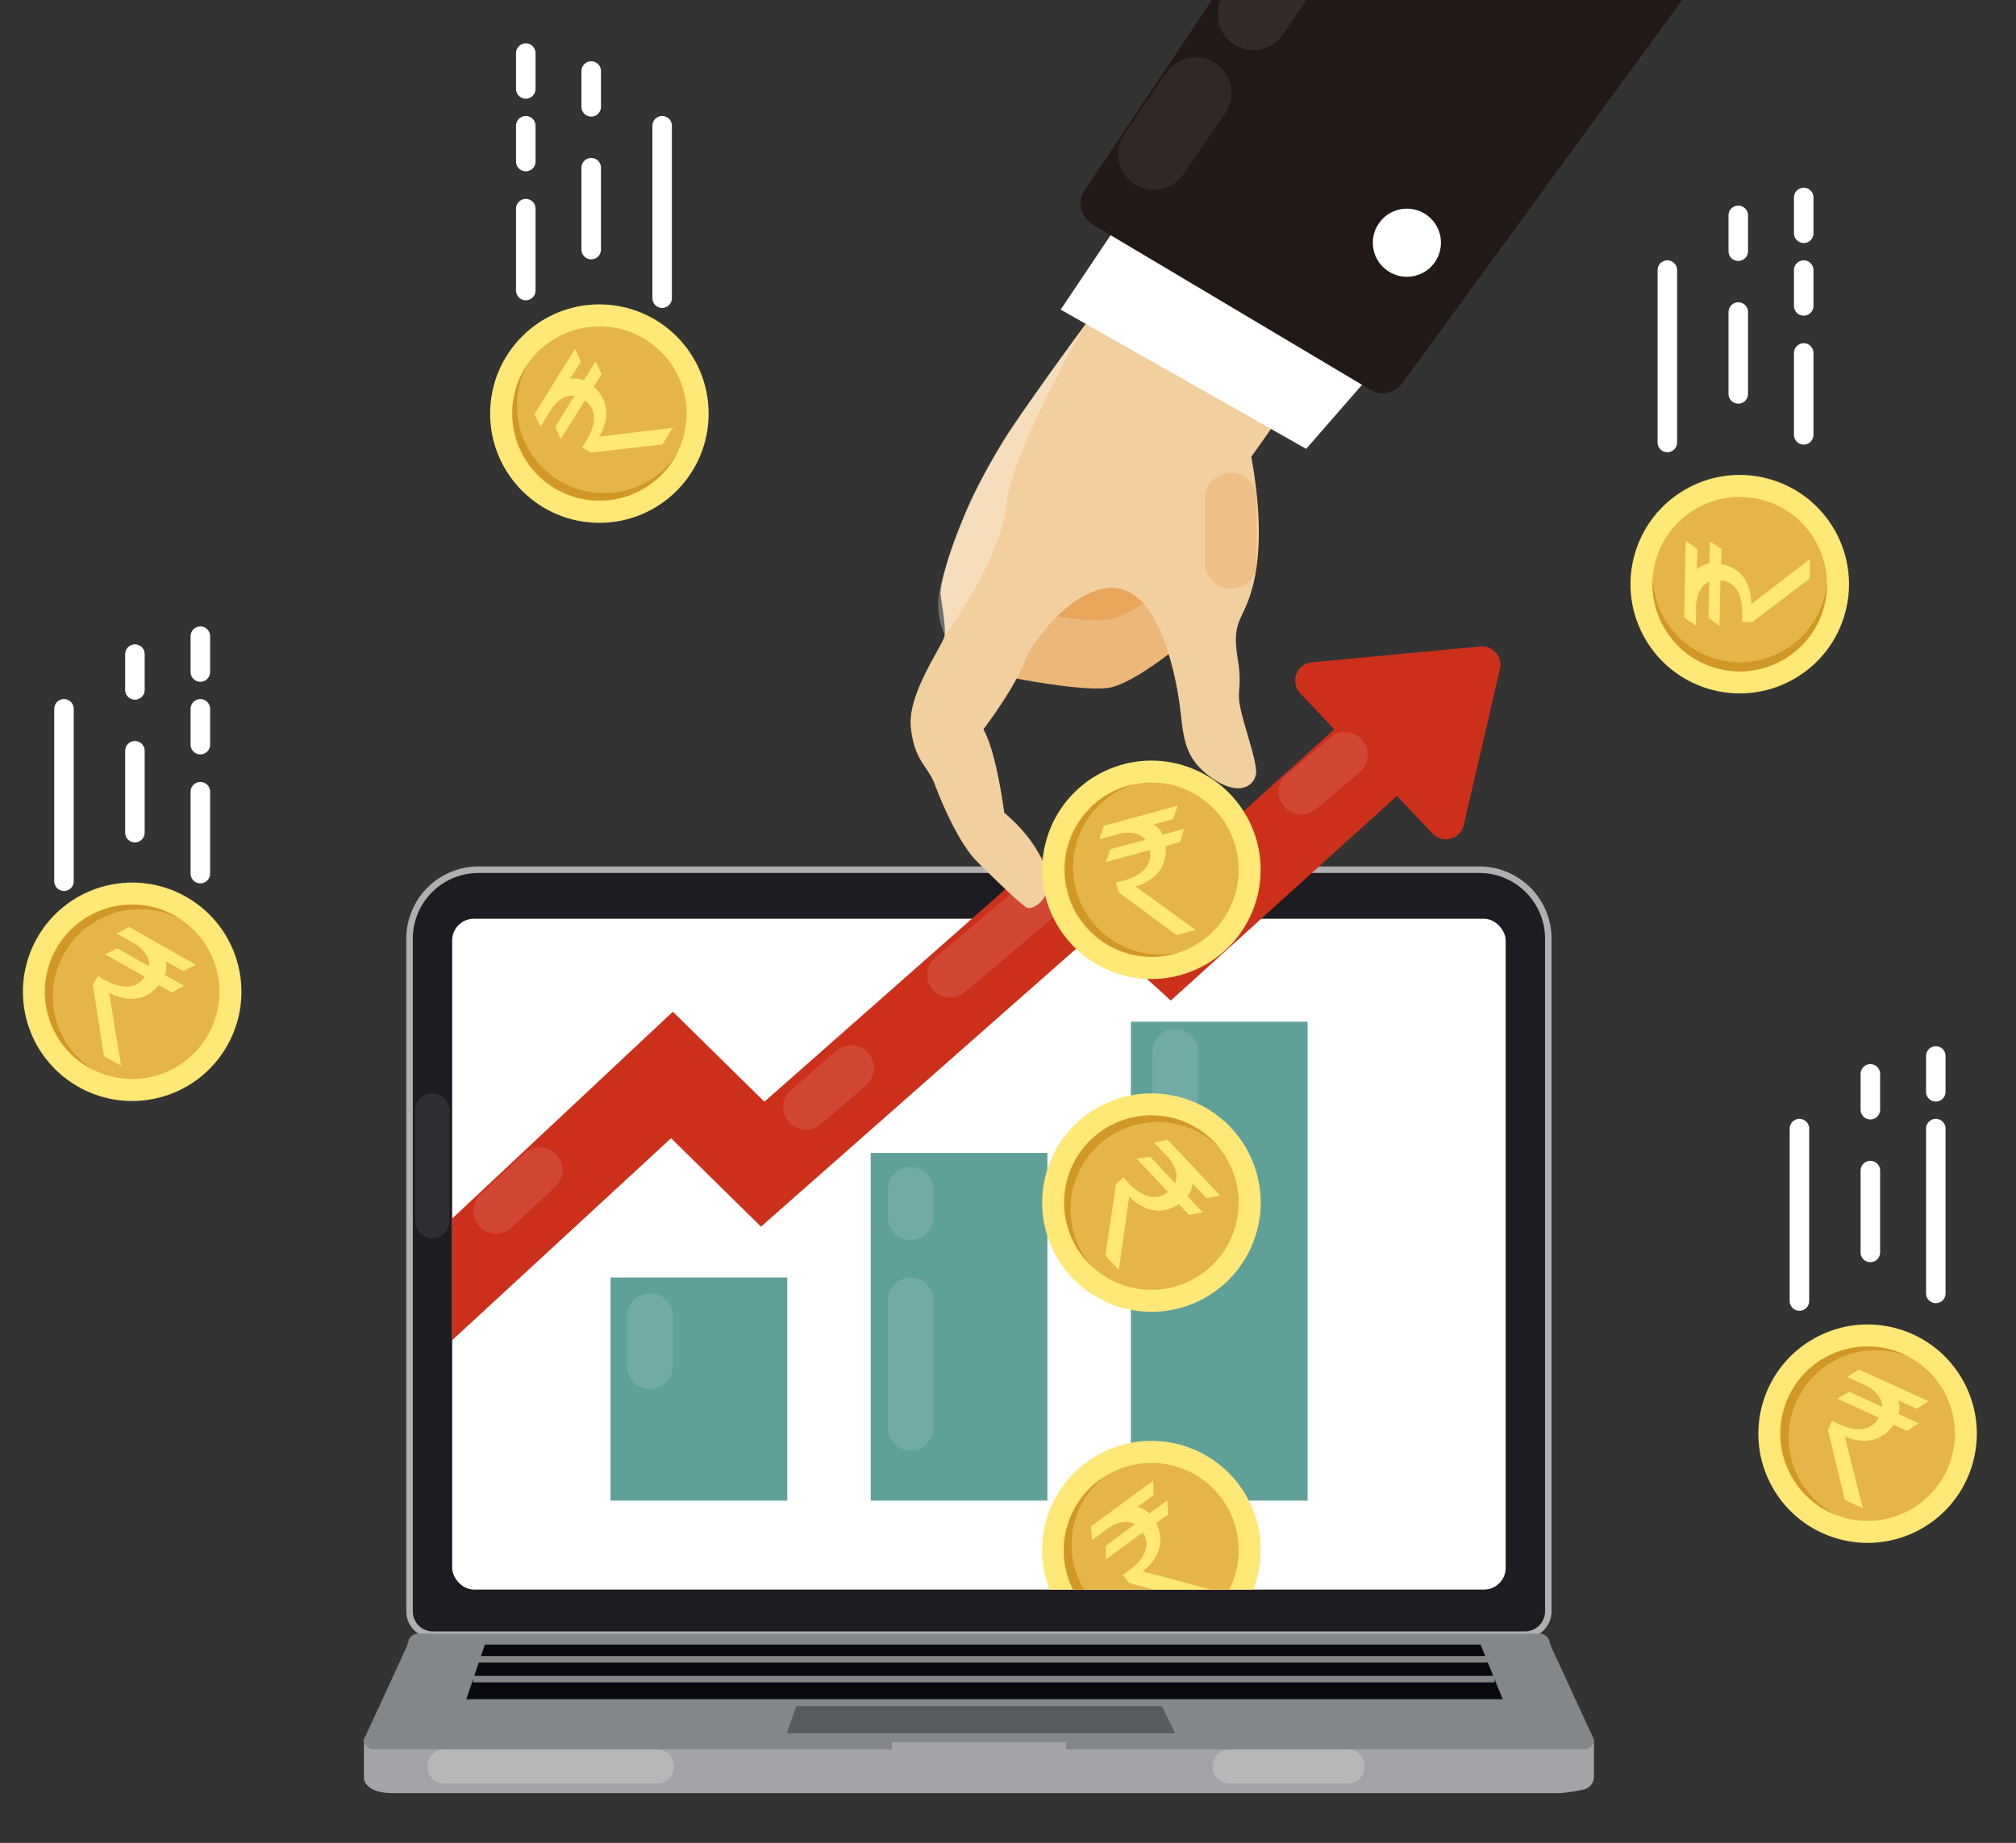 <svg xmlns="http://www.w3.org/2000/svg" xmlns:xlink="http://www.w3.org/1999/xlink" width="309.882" height="283.338" viewBox="0 0 309.882 283.338">
  <rect x="0" y="0" width="309.882" height="283.338" fill="#333333" stroke="none"/>
  <defs>
    <clipPath id="clip-path">
      <rect id="Rectangle_629" data-name="Rectangle 629" width="227.109" height="283.338" fill="none"/>
    </clipPath>
    <clipPath id="clip-path-2">
      <path id="Path_15855" data-name="Path 15855" d="M253.386,346.2h40.528l-7.687-22.86-18.319-4.1L256.024,329.5Z" transform="translate(-253.386 -319.245)" fill="none"/>
    </clipPath>
  </defs>
  <g id="MF-SIP-imgs" transform="translate(-22.891)">
    <g id="Group_6581" data-name="Group 6581" transform="translate(269.875 30.357)">
      <g id="Group_6579" data-name="Group 6579" transform="translate(0 39.022)">
        <g id="Group_6577" data-name="Group 6577">
          <circle id="Ellipse_3" data-name="Ellipse 3" cx="16.793" cy="16.793" r="16.793" transform="translate(0 32.536) rotate(-75.632)" fill="#ffe876"/>
        </g>
        <path id="Path_15796" data-name="Path 15796" d="M409.523,112.184a13.409,13.409,0,1,1-13.681,13.131A13.408,13.408,0,0,1,409.523,112.184Z" transform="translate(-388.812 -105.155)" fill="#e6b54a"/>
        <g id="Group_6578" data-name="Group 6578" transform="translate(7.027 19.456)">
          <path id="Path_15797" data-name="Path 15797" d="M409,143.408a13.409,13.409,0,0,1-13.126-12.977q-.026.349-.033.7a13.408,13.408,0,0,0,26.811.551c0-.236,0-.471,0-.7A13.408,13.408,0,0,1,409,143.408Z" transform="translate(-395.839 -130.431)" fill="#d19828"/>
        </g>
        <path id="Path_15798" data-name="Path 15798" d="M403.221,122.106l-.242,11.8,1.786,1.192.05-2.434s-.244-3.314,2.025-4.329l-.115,5.586,1.691,1.253.144-6.991s3.907-.232,3.3,6.374l1.56.033,8.848-6.687.062-3.027-9.041,6.963s.358-5.238-4.618-6.183l.048-2.31-1.787-1.161-.069,3.4a3.382,3.382,0,0,0-1.923.9l.065-3.152Z" transform="translate(-391.089 -108.32)" fill="#ffe876"/>
        <path id="Path_15799" data-name="Path 15799" d="M418.012,135.422l1.341-1.033-1.576-1.037A7.213,7.213,0,0,1,418.012,135.422Z" transform="translate(-395.809 -111.906)" fill="none"/>
        <path id="Path_15800" data-name="Path 15800" d="M407.653,126.7l-1.75-1.152-.042,2.034A3.409,3.409,0,0,1,407.653,126.7Z" transform="translate(-392.008 -109.416)" fill="none"/>
      </g>
      <g id="Group_6580" data-name="Group 6580" transform="translate(9.305)">
        <line id="Line_1" data-name="Line 1" y1="12.589" transform="translate(20.961 23.912)" fill="none" stroke="#fff" stroke-linecap="round" stroke-linejoin="round" stroke-width="3"/>
        <line id="Line_2" data-name="Line 2" y1="5.509" transform="translate(20.961 11.167)" fill="none" stroke="#fff" stroke-linecap="round" stroke-linejoin="round" stroke-width="3"/>
        <line id="Line_3" data-name="Line 3" y1="5.509" transform="translate(20.961)" fill="none" stroke="#fff" stroke-linecap="round" stroke-linejoin="round" stroke-width="3"/>
        <line id="Line_4" data-name="Line 4" y1="12.589" transform="translate(10.902 17.617)" fill="none" stroke="#fff" stroke-linecap="round" stroke-linejoin="round" stroke-width="3"/>
        <line id="Line_5" data-name="Line 5" y1="26.508" transform="translate(0 11.167)" fill="none" stroke="#fff" stroke-linecap="round" stroke-linejoin="round" stroke-width="3"/>
        <line id="Line_6" data-name="Line 6" y1="5.509" transform="translate(10.902 2.754)" fill="none" stroke="#fff" stroke-linecap="round" stroke-linejoin="round" stroke-width="3"/>
      </g>
    </g>
    <g id="Group_6586" data-name="Group 6586" transform="translate(22.891 97.812)">
      <g id="Group_6584" data-name="Group 6584" transform="translate(0 34.355)">
        <g id="Group_6582" data-name="Group 6582">
          <circle id="Ellipse_4" data-name="Ellipse 4" cx="16.793" cy="16.793" r="16.793" transform="translate(0 8.018) rotate(-13.812)" fill="#ffe876"/>
        </g>
        <path id="Path_15801" data-name="Path 15801" d="M58.114,224.2a13.409,13.409,0,1,1-5.074-18.271A13.41,13.41,0,0,1,58.114,224.2Z" transform="translate(-26.125 -197.286)" fill="#e6b54a"/>
        <g id="Group_6583" data-name="Group 6583" transform="translate(6.906 6.906)">
          <path id="Path_15802" data-name="Path 15802" d="M35.994,211.7a13.409,13.409,0,0,1,17.65-5.4q-.3-.188-.6-.362a13.409,13.409,0,0,0-13.2,23.345q.309.174.622.33A13.409,13.409,0,0,1,35.994,211.7Z" transform="translate(-33.03 -204.192)" fill="#d19828"/>
        </g>
        <path id="Path_15803" data-name="Path 15803" d="M59.686,215.059l-10.271-5.807-1.9,1.008,2.12,1.2s3.034,1.357,2.852,3.835l-4.864-2.75-1.9.9,6.086,3.441s-1.648,3.55-7.179-.114l-.768,1.359,1.692,10.961,2.636,1.49-1.844-11.262s4.442,2.8,7.634-1.135l2.011,1.137,1.869-1.023L54.9,216.618a3.377,3.377,0,0,0,.122-2.118l2.745,1.552Z" transform="translate(-29.579 -198.9)" fill="#ffe876"/>
        <path id="Path_15804" data-name="Path 15804" d="M47.508,224.024l.273,1.671,1.661-.9A7.228,7.228,0,0,1,47.508,224.024Z" transform="translate(-30.742 -203.611)" fill="none"/>
        <path id="Path_15805" data-name="Path 15805" d="M60.133,218.952l1.845-.994-1.771-1A3.4,3.4,0,0,1,60.133,218.952Z" transform="translate(-34.768 -201.357)" fill="none"/>
      </g>
      <g id="Group_6585" data-name="Group 6585" transform="translate(9.836)">
        <line id="Line_7" data-name="Line 7" y1="12.589" transform="translate(20.961 23.912)" fill="none" stroke="#fff" stroke-linecap="round" stroke-linejoin="round" stroke-width="3"/>
        <line id="Line_8" data-name="Line 8" y1="5.509" transform="translate(20.961 11.167)" fill="none" stroke="#fff" stroke-linecap="round" stroke-linejoin="round" stroke-width="3"/>
        <line id="Line_9" data-name="Line 9" y1="5.509" transform="translate(20.961)" fill="none" stroke="#fff" stroke-linecap="round" stroke-linejoin="round" stroke-width="3"/>
        <line id="Line_10" data-name="Line 10" y1="12.589" transform="translate(10.902 17.617)" fill="none" stroke="#fff" stroke-linecap="round" stroke-linejoin="round" stroke-width="3"/>
        <line id="Line_11" data-name="Line 11" y1="26.508" transform="translate(0 11.167)" fill="none" stroke="#fff" stroke-linecap="round" stroke-linejoin="round" stroke-width="3"/>
        <line id="Line_12" data-name="Line 12" y1="5.509" transform="translate(10.902 2.754)" fill="none" stroke="#fff" stroke-linecap="round" stroke-linejoin="round" stroke-width="3"/>
      </g>
    </g>
    <g id="Group_6591" data-name="Group 6591" transform="translate(287.156 162.353)">
      <g id="Group_6589" data-name="Group 6589" transform="translate(0 35.264)">
        <g id="Group_6587" data-name="Group 6587">
          <circle id="Ellipse_5" data-name="Ellipse 5" cx="16.793" cy="16.793" r="16.793" transform="matrix(0.876, -0.482, 0.482, 0.876, 0, 16.19)" fill="#ffe876"/>
        </g>
        <path id="Path_15806" data-name="Path 15806" d="M450.3,322.929a13.408,13.408,0,1,1-6.622-17.768A13.408,13.408,0,0,1,450.3,322.929Z" transform="translate(-415.294 -294.547)" fill="#e6b54a"/>
        <g id="Group_6588" data-name="Group 6588" transform="translate(9.397 9.397)">
          <path id="Path_15807" data-name="Path 15807" d="M427.188,312.368a13.408,13.408,0,0,1,17.121-6.9q-.311-.162-.633-.309a13.408,13.408,0,1,0-11.146,24.39q.322.147.648.276A13.408,13.408,0,0,1,427.188,312.368Z" transform="translate(-424.691 -303.944)" fill="#d19828"/>
        </g>
        <path id="Path_15808" data-name="Path 15808" d="M450.922,314.024l-10.731-4.9-1.8,1.166L440.6,311.3s3.139,1.092,3.17,3.576l-5.082-2.322-1.821,1.055,6.359,2.906s-1.338,3.679-7.162.5l-.648,1.42,2.626,10.775,2.754,1.258-2.8-11.062s4.665,2.406,7.508-1.785l2.1.96,1.774-1.18-3.094-1.414a3.384,3.384,0,0,0-.061-2.121l2.867,1.31Z" transform="translate(-418.716 -296.198)" fill="#ffe876"/>
        <path id="Path_15809" data-name="Path 15809" d="M439.2,324.224l.415,1.641,1.578-1.035A7.22,7.22,0,0,1,439.2,324.224Z" transform="translate(-419.922 -301.015)" fill="none"/>
        <path id="Path_15810" data-name="Path 15810" d="M451.379,318.084l1.752-1.149-1.85-.845A3.405,3.405,0,0,1,451.379,318.084Z" transform="translate(-423.774 -298.421)" fill="none"/>
      </g>
      <g id="Group_6590" data-name="Group 6590" transform="translate(12.328)">
        <line id="Line_13" data-name="Line 13" y1="25.334" transform="translate(20.961 11.167)" fill="none" stroke="#fff" stroke-linecap="round" stroke-linejoin="round" stroke-width="3"/>
        <line id="Line_14" data-name="Line 14" y1="5.509" transform="translate(20.961)" fill="none" stroke="#fff" stroke-linecap="round" stroke-linejoin="round" stroke-width="3"/>
        <line id="Line_15" data-name="Line 15" y1="12.589" transform="translate(10.902 17.617)" fill="none" stroke="#fff" stroke-linecap="round" stroke-linejoin="round" stroke-width="3"/>
        <line id="Line_16" data-name="Line 16" y1="26.508" transform="translate(0 11.167)" fill="none" stroke="#fff" stroke-linecap="round" stroke-linejoin="round" stroke-width="3"/>
        <line id="Line_17" data-name="Line 17" y1="5.509" transform="translate(10.902 2.754)" fill="none" stroke="#fff" stroke-linecap="round" stroke-linejoin="round" stroke-width="3"/>
      </g>
    </g>
    <g id="Group_6596" data-name="Group 6596" transform="translate(96.865 8.167)">
      <g id="Group_6594" data-name="Group 6594" transform="translate(0 37.267)">
        <g id="Group_6592" data-name="Group 6592" transform="translate(1.364 1.364)">
          <circle id="Ellipse_6" data-name="Ellipse 6" cx="16.793" cy="16.793" r="16.793" fill="#ffe876"/>
        </g>
        <circle id="Ellipse_7" data-name="Ellipse 7" cx="13.409" cy="13.409" r="13.409" transform="translate(0 12.691) rotate(-28.244)" fill="#e6b54a"/>
        <g id="Group_6593" data-name="Group 6593" transform="translate(4.747 10.492)">
          <path id="Path_15811" data-name="Path 15811" d="M145.548,99.971a13.41,13.41,0,0,1-4.668-17.859c-.133.192-.262.388-.387.588A13.409,13.409,0,0,0,163.27,96.856q.187-.3.356-.608A13.408,13.408,0,0,1,145.548,99.971Z" transform="translate(-138.471 -82.112)" fill="#d19828"/>
        </g>
        <path id="Path_15812" data-name="Path 15812" d="M149.742,78.751l-6.228,10.022.928,1.936,1.285-2.068s1.481-2.975,3.95-2.69L146.728,90.7l.816,1.94,3.69-5.938s3.479,1.794-.411,7.168l1.325.823,11.021-1.235,1.6-2.572-11.329,1.376s2.98-4.322-.817-7.675l1.219-1.962-.945-1.91-1.8,2.89a3.381,3.381,0,0,0-2.111-.21l1.664-2.678Z" transform="translate(-135.332 -70.548)" fill="#ffe876"/>
        <path id="Path_15813" data-name="Path 15813" d="M158.086,97.692l1.68-.2-.825-1.7A7.251,7.251,0,0,1,158.086,97.692Z" transform="translate(-139.98 -75.983)" fill="none"/>
        <path id="Path_15814" data-name="Path 15814" d="M153.543,84.913l-.917-1.884-1.073,1.727A3.4,3.4,0,0,1,153.543,84.913Z" transform="translate(-137.896 -71.913)" fill="none"/>
      </g>
      <g id="Group_6595" data-name="Group 6595" transform="translate(6.844)">
        <line id="Line_18" data-name="Line 18" y1="12.589" transform="translate(0 23.912)" fill="none" stroke="#fff" stroke-linecap="round" stroke-linejoin="round" stroke-width="3"/>
        <line id="Line_19" data-name="Line 19" y1="5.509" transform="translate(0 11.167)" fill="none" stroke="#fff" stroke-linecap="round" stroke-linejoin="round" stroke-width="3"/>
        <line id="Line_20" data-name="Line 20" y1="5.509" fill="none" stroke="#fff" stroke-linecap="round" stroke-linejoin="round" stroke-width="3"/>
        <line id="Line_21" data-name="Line 21" y1="12.589" transform="translate(10.059 17.617)" fill="none" stroke="#fff" stroke-linecap="round" stroke-linejoin="round" stroke-width="3"/>
        <line id="Line_22" data-name="Line 22" y1="26.508" transform="translate(20.961 11.167)" fill="none" stroke="#fff" stroke-linecap="round" stroke-linejoin="round" stroke-width="3"/>
        <line id="Line_23" data-name="Line 23" y1="5.509" transform="translate(10.059 2.754)" fill="none" stroke="#fff" stroke-linecap="round" stroke-linejoin="round" stroke-width="3"/>
      </g>
    </g>
    <g id="Group_6618" data-name="Group 6618" transform="translate(56.619)">
      <g id="Group_6617" data-name="Group 6617" clip-path="url(#clip-path)">
        <g id="Group_6616" data-name="Group 6616" transform="translate(22.209 -47.759)">
          <g id="Group_6597" data-name="Group 6597" transform="translate(0 181.473)">
            <path id="Path_15815" data-name="Path 15815" d="M105.019,392.639v6.039s.229,2.177,4.353,2.177H288.7a6.038,6.038,0,0,0,.727-.044c.645-.078,1.991-.256,3.086-.508a2.02,2.02,0,0,0,1.574-1.966v-5.608l-188.923-.236A.147.147,0,0,0,105.019,392.639Z" transform="translate(-105.019 -258.885)" fill="#a4a4a8"/>
            <path id="Rectangle_623" data-name="Rectangle 623" d="M10.61,0H164.429a10.61,10.61,0,0,1,10.61,10.61V114.026a3.583,3.583,0,0,1-3.583,3.583H3.583A3.583,3.583,0,0,1,0,114.026V10.61A10.61,10.61,0,0,1,10.61,0Z" transform="translate(7.015 0)" fill="#1d1c22" stroke="#afafaf" stroke-miterlimit="10" stroke-width="1"/>
            <rect id="Rectangle_624" data-name="Rectangle 624" width="161.933" height="103.136" rx="3.333" transform="translate(13.568 7.542)" fill="#fff"/>
            <path id="Path_15816" data-name="Path 15816" d="M287.567,370.9a6.565,6.565,0,0,1-.327-1,1.533,1.533,0,0,0-1.473-1.122H113.347a1.534,1.534,0,0,0-1.473,1.122,6.417,6.417,0,0,1-.327,1l-6.525,14.149a1.533,1.533,0,0,0,1.528,1.528H292.565a1.533,1.533,0,0,0,1.519-1.367.591.591,0,0,0-.059-.307Z" transform="translate(-105.02 -251.322)" fill="#83878a"/>
            <rect id="Rectangle_625" data-name="Rectangle 625" width="26.729" height="1.699" transform="translate(81.17 134.116)" fill="#a4a4a8"/>
            <path id="Path_15817" data-name="Path 15817" d="M258.118,385.149H201.911l-1.446,4.17h59.693Z" transform="translate(-135.458 -256.542)" fill="#565b5f"/>
            <path id="Path_15818" data-name="Path 15818" d="M284.031,371.245H130.987l-2.863,8.4H287.431Z" transform="translate(-112.387 -252.108)" fill="#080a10"/>
            <line id="Line_24" data-name="Line 24" x2="155.035" transform="translate(17.689 121.408)" fill="#565b5f" stroke="#858585" stroke-miterlimit="10" stroke-width="1"/>
            <line id="Line_25" data-name="Line 25" x2="157.001" transform="translate(16.79 124.444)" fill="#565b5f" stroke="#858585" stroke-miterlimit="10" stroke-width="1"/>
            <path id="Path_15819" data-name="Path 15819" d="M154.645,400.157H121.96a2.635,2.635,0,0,1-2.627-2.627h0a2.634,2.634,0,0,1,2.627-2.626h32.685a2.634,2.634,0,0,1,2.627,2.626h0A2.634,2.634,0,0,1,154.645,400.157Z" transform="translate(-109.584 -259.653)" fill="#fff" opacity="0.21"/>
            <path id="Path_15820" data-name="Path 15820" d="M116.583,266.465v-17.03a2.635,2.635,0,0,1,2.627-2.627h0a2.635,2.635,0,0,1,2.627,2.627v17.03a2.634,2.634,0,0,1-2.627,2.626h0A2.634,2.634,0,0,1,116.583,266.465Z" transform="translate(-108.707 -212.424)" fill="#fff" opacity="0.08"/>
            <path id="Path_15821" data-name="Path 15821" d="M317.319,400.157H299.176a2.635,2.635,0,0,1-2.627-2.627h0a2.634,2.634,0,0,1,2.627-2.626h18.143a2.634,2.634,0,0,1,2.627,2.626h0A2.635,2.635,0,0,1,317.319,400.157Z" transform="translate(-166.1 -259.653)" fill="#fff" opacity="0.21"/>
          </g>
          <g id="Group_6601" data-name="Group 6601" transform="translate(13.568 147.141)">
            <g id="Group_6600" data-name="Group 6600" transform="translate(0 0)">
              <g id="Group_6598" data-name="Group 6598" transform="translate(0 10.618)">
                <path id="Path_15822" data-name="Path 15822" d="M124.94,257.553v-18.7l33.921-31.8,14.071,13.842,50.992-44.988,11.492,10.448,27.457-24.848,9.434,10.425L235.4,205.336,223.783,194.78,172.41,240.1l-13.821-13.6Z" transform="translate(-124.94 -161.505)" fill="#cc301b"/>
              </g>
              <g id="Group_6599" data-name="Group 6599" transform="translate(129.573)">
                <path id="Path_15823" data-name="Path 15823" d="M315.956,153.114l20.339,21.575a2.823,2.823,0,0,0,4.805-1.3l5.56-24.011a2.824,2.824,0,0,0-3.015-3.448l-25.9,2.437A2.823,2.823,0,0,0,315.956,153.114Z" transform="translate(-315.183 -145.916)" fill="#cc301b"/>
              </g>
            </g>
            <rect id="Rectangle_626" data-name="Rectangle 626" width="27.159" height="34.302" transform="translate(24.344 97.032)" fill="#5fa199"/>
            <rect id="Rectangle_627" data-name="Rectangle 627" width="27.159" height="53.454" transform="translate(64.334 77.879)" fill="#5fa199"/>
            <rect id="Rectangle_628" data-name="Rectangle 628" width="27.159" height="73.628" transform="translate(104.323 57.706)" fill="#5fa199"/>
            <path id="Path_15824" data-name="Path 15824" d="M167.959,306.675h0a3.5,3.5,0,0,1-3.491-3.491v-7.729a3.5,3.5,0,0,1,3.491-3.491h0a3.5,3.5,0,0,1,3.491,3.491v7.729A3.5,3.5,0,0,1,167.959,306.675Z" transform="translate(-137.546 -192.492)" fill="#fff" opacity="0.11"/>
            <path id="Path_15825" data-name="Path 15825" d="M226.763,274.647h0a3.5,3.5,0,0,1-3.491-3.491v-4.238a3.5,3.5,0,0,1,3.491-3.491h0a3.5,3.5,0,0,1,3.491,3.491v4.238A3.5,3.5,0,0,1,226.763,274.647Z" transform="translate(-156.299 -183.392)" fill="#fff" opacity="0.11"/>
            <path id="Path_15826" data-name="Path 15826" d="M226.763,315.013h0a3.5,3.5,0,0,1-3.491-3.491V291.873a3.5,3.5,0,0,1,3.491-3.491h0a3.5,3.5,0,0,1,3.491,3.491v19.649A3.5,3.5,0,0,1,226.763,315.013Z" transform="translate(-156.299 -191.35)" fill="#fff" opacity="0.11"/>
            <path id="Path_15827" data-name="Path 15827" d="M286.474,258.865h0a3.5,3.5,0,0,1-3.491-3.491V235.725a3.5,3.5,0,0,1,3.491-3.491h0a3.5,3.5,0,0,1,3.491,3.491v19.648A3.5,3.5,0,0,1,286.474,258.865Z" transform="translate(-175.341 -173.444)" fill="#fff" opacity="0.11"/>
            <path id="Path_15828" data-name="Path 15828" d="M200.515,247.739h0a3.5,3.5,0,0,1,.363-4.924l6.947-5.994a3.5,3.5,0,0,1,4.924.362h0a3.5,3.5,0,0,1-.362,4.924l-6.947,5.994A3.5,3.5,0,0,1,200.515,247.739Z" transform="translate(-148.773 -174.637)" fill="#fff" opacity="0.11"/>
            <path id="Path_15829" data-name="Path 15829" d="M130.665,271.145h0a3.5,3.5,0,0,1,.175-4.934l6.714-6.254a3.5,3.5,0,0,1,4.934.175h0a3.5,3.5,0,0,1-.175,4.934L135.6,271.32A3.5,3.5,0,0,1,130.665,271.145Z" transform="translate(-126.469 -181.987)" fill="#fff" opacity="0.11"/>
            <path id="Path_15830" data-name="Path 15830" d="M232.98,213.4h0a3.5,3.5,0,0,1,.412-4.92l18.462-15.61a3.5,3.5,0,0,1,4.92.412h0a3.5,3.5,0,0,1-.412,4.92L237.9,213.811A3.5,3.5,0,0,1,232.98,213.4Z" transform="translate(-159.133 -160.628)" fill="#fff" opacity="0.11"/>
            <path id="Path_15831" data-name="Path 15831" d="M312.293,176.7h0a3.5,3.5,0,0,1,.412-4.92l6.71-5.673a3.5,3.5,0,0,1,4.92.412h0a3.5,3.5,0,0,1-.412,4.919l-6.71,5.673A3.5,3.5,0,0,1,312.293,176.7Z" transform="translate(-184.427 -152.094)" fill="#fff" opacity="0.11"/>
          </g>
          <g id="Group_6603" data-name="Group 6603" transform="translate(84.032)">
            <g id="Group_6602" data-name="Group 6602" transform="translate(0 58.424)">
              <path id="Path_15832" data-name="Path 15832" d="M251.527,143.94s10.1,2.024,14.391,1.568,12.8-7.887,12.8-7.887-9.277-13.966-13.5-13.036S250.758,137.012,251.527,143.94Z" transform="translate(-235.761 -50.382)" fill="#ecb879"/>
              <path id="Path_15833" data-name="Path 15833" d="M251.527,128.5s10.1,2.024,14.391,1.568,12.8-7.887,12.8-7.887-9.277-13.966-13.5-13.036S250.758,121.57,251.527,128.5Z" transform="translate(-235.761 -45.458)" fill="#e8a55b"/>
              <path id="Path_15834" data-name="Path 15834" d="M280.765,75.23l29.158-41.22L284.317,15.659s-36.35,48.434-41.66,57.109C234.746,85.7,232.892,95.208,233,96.32s.825,4.86.637,6.339-5.735,8.89-5.209,14.118,2.617,5.915,3.7,8.84,3.719,9.063,6.468,11.82c0,0,6.621,6.637,7.678,7.092s3.67-1.492,3.268-4.373-2.707-6.805-6.756-10.218c0,0-1.15-9.209-3.2-12.823,0,0,5.269-6.82,6.812-11.582,0,0,5.456-9.423,12.352-10.116s9.693,10.372,10.707,16,.246,9.375,4.719,12.8,7,1.74,7.307-.229-2.5-8.932-2.6-11.619a9.575,9.575,0,0,1,.021-1.253,17.672,17.672,0,0,0-.2-4.672c-.655-3.841-.148-5.187.505-6.654C280.042,97.939,283.787,91.889,280.765,75.23Z" transform="translate(-228.397 -15.659)" fill="#f2cf9f"/>
            </g>
            <path id="Path_15835" data-name="Path 15835" d="M262.267,63.756,300,85.168l10.25-11.756L271.056,50.655Z" transform="translate(-239.199 31.605)" fill="#fff"/>
            <path id="Path_15836" data-name="Path 15836" d="M317.776-68.476,267.392,6.889a3.7,3.7,0,0,0,1.184,5.24l42.74,25.437a3.7,3.7,0,0,0,4.885-1l50.99-69.85h0a3.7,3.7,0,0,0-3.131-5.953l-1.007.052a3.7,3.7,0,0,1-2.479-.785L323.14-69.332A3.7,3.7,0,0,0,317.776-68.476Z" transform="translate(-240.634 70.121)" fill="#211915"/>
            <path id="Path_15837" data-name="Path 15837" d="M235.629,120.979S244.047,109.924,245.1,101s12.213-27.891,12.213-27.891S241.938,93.3,238.745,102.362,233.206,115.216,235.629,120.979Z" transform="translate(-230.385 24.445)" fill="#fff" opacity="0.29"/>
            <path id="Path_15838" data-name="Path 15838" d="M298.786,124.582h0a3.984,3.984,0,0,1-3.972-3.972V110.7a3.984,3.984,0,0,1,3.972-3.972h0a3.983,3.983,0,0,1,3.972,3.972v9.907A3.984,3.984,0,0,1,298.786,124.582Z" transform="translate(-249.578 13.721)" fill="#ecb879" opacity="0.59"/>
            <path id="Path_15839" data-name="Path 15839" d="M277.592,32.34h0a5.5,5.5,0,0,1-1.407-7.63l6.474-9.4a5.5,5.5,0,0,1,7.63-1.407h0a5.5,5.5,0,0,1,1.408,7.63l-6.474,9.4A5.5,5.5,0,0,1,277.592,32.34Z" transform="translate(-243.331 43.633)" fill="#fff" opacity="0.07"/>
            <path id="Path_15840" data-name="Path 15840" d="M300.065.79h0a5.5,5.5,0,0,1-1.408-7.63l6.474-9.4a5.5,5.5,0,0,1,7.63-1.407h0a5.5,5.5,0,0,1,1.407,7.63L307.7-.618A5.5,5.5,0,0,1,300.065.79Z" transform="translate(-250.497 53.695)" fill="#fff" opacity="0.08"/>
            <circle id="Ellipse_8" data-name="Ellipse 8" cx="5.238" cy="5.238" r="5.238" transform="translate(71.049 79.838)" fill="#fff"/>
          </g>
          <g id="Group_6615" data-name="Group 6615" transform="translate(99.321 160.549)">
            <g id="Group_6606" data-name="Group 6606" transform="translate(0.806)">
              <g id="Group_6604" data-name="Group 6604">
                <circle id="Ellipse_9" data-name="Ellipse 9" cx="16.793" cy="16.793" r="16.793" transform="matrix(0.289, -0.957, 0.957, 0.289, 0, 32.158)" fill="#ffe876"/>
              </g>
              <circle id="Ellipse_10" data-name="Ellipse 10" cx="13.409" cy="13.409" r="13.409" transform="translate(2.074 22.981) rotate(-51.225)" fill="#e6b54a"/>
              <g id="Group_6605" data-name="Group 6605" transform="translate(7.513 7.823)">
                <path id="Path_15841" data-name="Path 15841" d="M264.9,193.354a13.409,13.409,0,0,1,8.724-16.266q-.342.075-.684.168a13.409,13.409,0,0,0,7.071,25.868q.341-.094.674-.2A13.408,13.408,0,0,1,264.9,193.354Z" transform="translate(-263.059 -177.088)" fill="#d19828"/>
              </g>
              <path id="Path_15842" data-name="Path 15842" d="M283.03,181.867l-11.381,3.111-.637,2.05,2.348-.642s3.109-1.174,4.725.714l-5.389,1.473-.721,1.977,6.744-1.844s1.33,3.681-5.176,4.975l.411,1.505,8.92,6.59,2.921-.8-9.24-6.7s5.124-1.142,4.62-6.182l2.228-.609.607-2.043-3.282.9a3.383,3.383,0,0,0-1.405-1.59l3.041-.831Z" transform="translate(-258.082 -170.789)" fill="#ffe876"/>
              <path id="Path_15843" data-name="Path 15843" d="M279.15,199.716l1.37.993.548-1.8A7.238,7.238,0,0,1,279.15,199.716Z" transform="translate(-260.678 -176.222)" fill="none"/>
              <path id="Path_15844" data-name="Path 15844" d="M284.566,187.328l.609-2.005-1.962.536A3.409,3.409,0,0,1,284.566,187.328Z" transform="translate(-261.974 -171.891)" fill="none"/>
            </g>
            <g id="Group_6609" data-name="Group 6609" transform="translate(0 50.376)">
              <g id="Group_6607" data-name="Group 6607">
                <circle id="Ellipse_11" data-name="Ellipse 11" cx="16.793" cy="16.793" r="16.793" transform="translate(0 12.149) rotate(-21.206)" fill="#ffe876"/>
              </g>
              <path id="Path_15845" data-name="Path 15845" d="M285.654,274.965a13.409,13.409,0,1,1,.591-18.953A13.408,13.408,0,0,1,285.654,274.965Z" transform="translate(-254.742 -243.462)" fill="#e6b54a"/>
              <g id="Group_6608" data-name="Group 6608" transform="translate(8.322 8.322)">
                <path id="Path_15846" data-name="Path 15846" d="M268.255,256.447a13.408,13.408,0,0,1,18.458.091q-.226-.268-.469-.526A13.408,13.408,0,1,0,266.7,274.374q.243.258.5.5A13.408,13.408,0,0,1,268.255,256.447Z" transform="translate(-263.064 -251.784)" fill="#d19828"/>
              </g>
              <path id="Path_15847" data-name="Path 15847" d="M290.02,265.892l-8.079-8.6-2.11.4,1.667,1.774s2.493,2.2,1.581,4.509l-3.826-4.072-2.085.288,4.787,5.1s-2.63,2.9-6.819-2.244L274,264.112l-1.645,10.968,2.073,2.207,1.589-11.3s3.408,3.993,7.625,1.187l1.582,1.683,2.088-.42-2.329-2.48a3.384,3.384,0,0,0,.746-1.986l2.158,2.3Z" transform="translate(-257.705 -245.219)" fill="#ffe876"/>
              <path id="Path_15848" data-name="Path 15848" d="M277.622,270.056l-.236,1.676,1.852-.361A7.218,7.218,0,0,1,277.622,270.056Z" transform="translate(-259.309 -249.289)" fill="none"/>
              <path id="Path_15849" data-name="Path 15849" d="M291.017,268.979l2.056-.4-1.392-1.482A3.409,3.409,0,0,1,291.017,268.979Z" transform="translate(-263.656 -248.345)" fill="none"/>
            </g>
            <g id="Group_6614" data-name="Group 6614" transform="translate(1.731 104.645)">
              <g id="Group_6613" data-name="Group 6613" clip-path="url(#clip-path-2)">
                <g id="Group_6612" data-name="Group 6612" transform="translate(-2.917 -2.025)">
                  <g id="Group_6610" data-name="Group 6610">
                    <circle id="Ellipse_12" data-name="Ellipse 12" cx="16.793" cy="16.793" r="16.793" transform="translate(0 16.684) rotate(-29.785)" fill="#ffe876"/>
                  </g>
                  <path id="Path_15850" data-name="Path 15850" d="M287.285,335.712a13.409,13.409,0,1,1-18.742-2.884A13.408,13.408,0,0,1,287.285,335.712Z" transform="translate(-253.555 -320.724)" fill="#e6b54a"/>
                  <g id="Group_6611" data-name="Group 6611" transform="translate(9.507 11.702)">
                    <path id="Path_15851" data-name="Path 15851" d="M266.794,351.765a13.409,13.409,0,0,1,2.327-18.311q-.292.192-.578.4A13.409,13.409,0,1,0,284.4,355.481q.285-.209.556-.431A13.409,13.409,0,0,1,266.794,351.765Z" transform="translate(-263.062 -333.454)" fill="#d19828"/>
                  </g>
                  <path id="Path_15852" data-name="Path 15852" d="M278.638,334.3l-9.515,6.977.14,2.143,1.964-1.44s2.483-2.208,4.668-1.024l-4.505,3.3.033,2.1,5.638-4.135s2.559,2.962-3.054,6.5l.923,1.258,10.687,2.962,2.442-1.79-11.025-2.947s4.377-2.9,2.1-7.425L281,339.425l-.165-2.124-2.743,2.012a3.382,3.382,0,0,0-1.881-.981l2.543-1.864Z" transform="translate(-255.488 -322.023)" fill="#ffe876"/>
                  <path id="Path_15853" data-name="Path 15853" d="M280.737,354.053l1.635.437-.134-1.883A7.221,7.221,0,0,1,280.737,354.053Z" transform="translate(-259.192 -327.86)" fill="none"/>
                  <path id="Path_15854" data-name="Path 15854" d="M281.317,340.54l-.148-2.09-1.64,1.2A3.41,3.41,0,0,1,281.317,340.54Z" transform="translate(-258.806 -323.345)" fill="none"/>
                </g>
              </g>
            </g>
          </g>
        </g>
      </g>
    </g>
  </g>
</svg>
